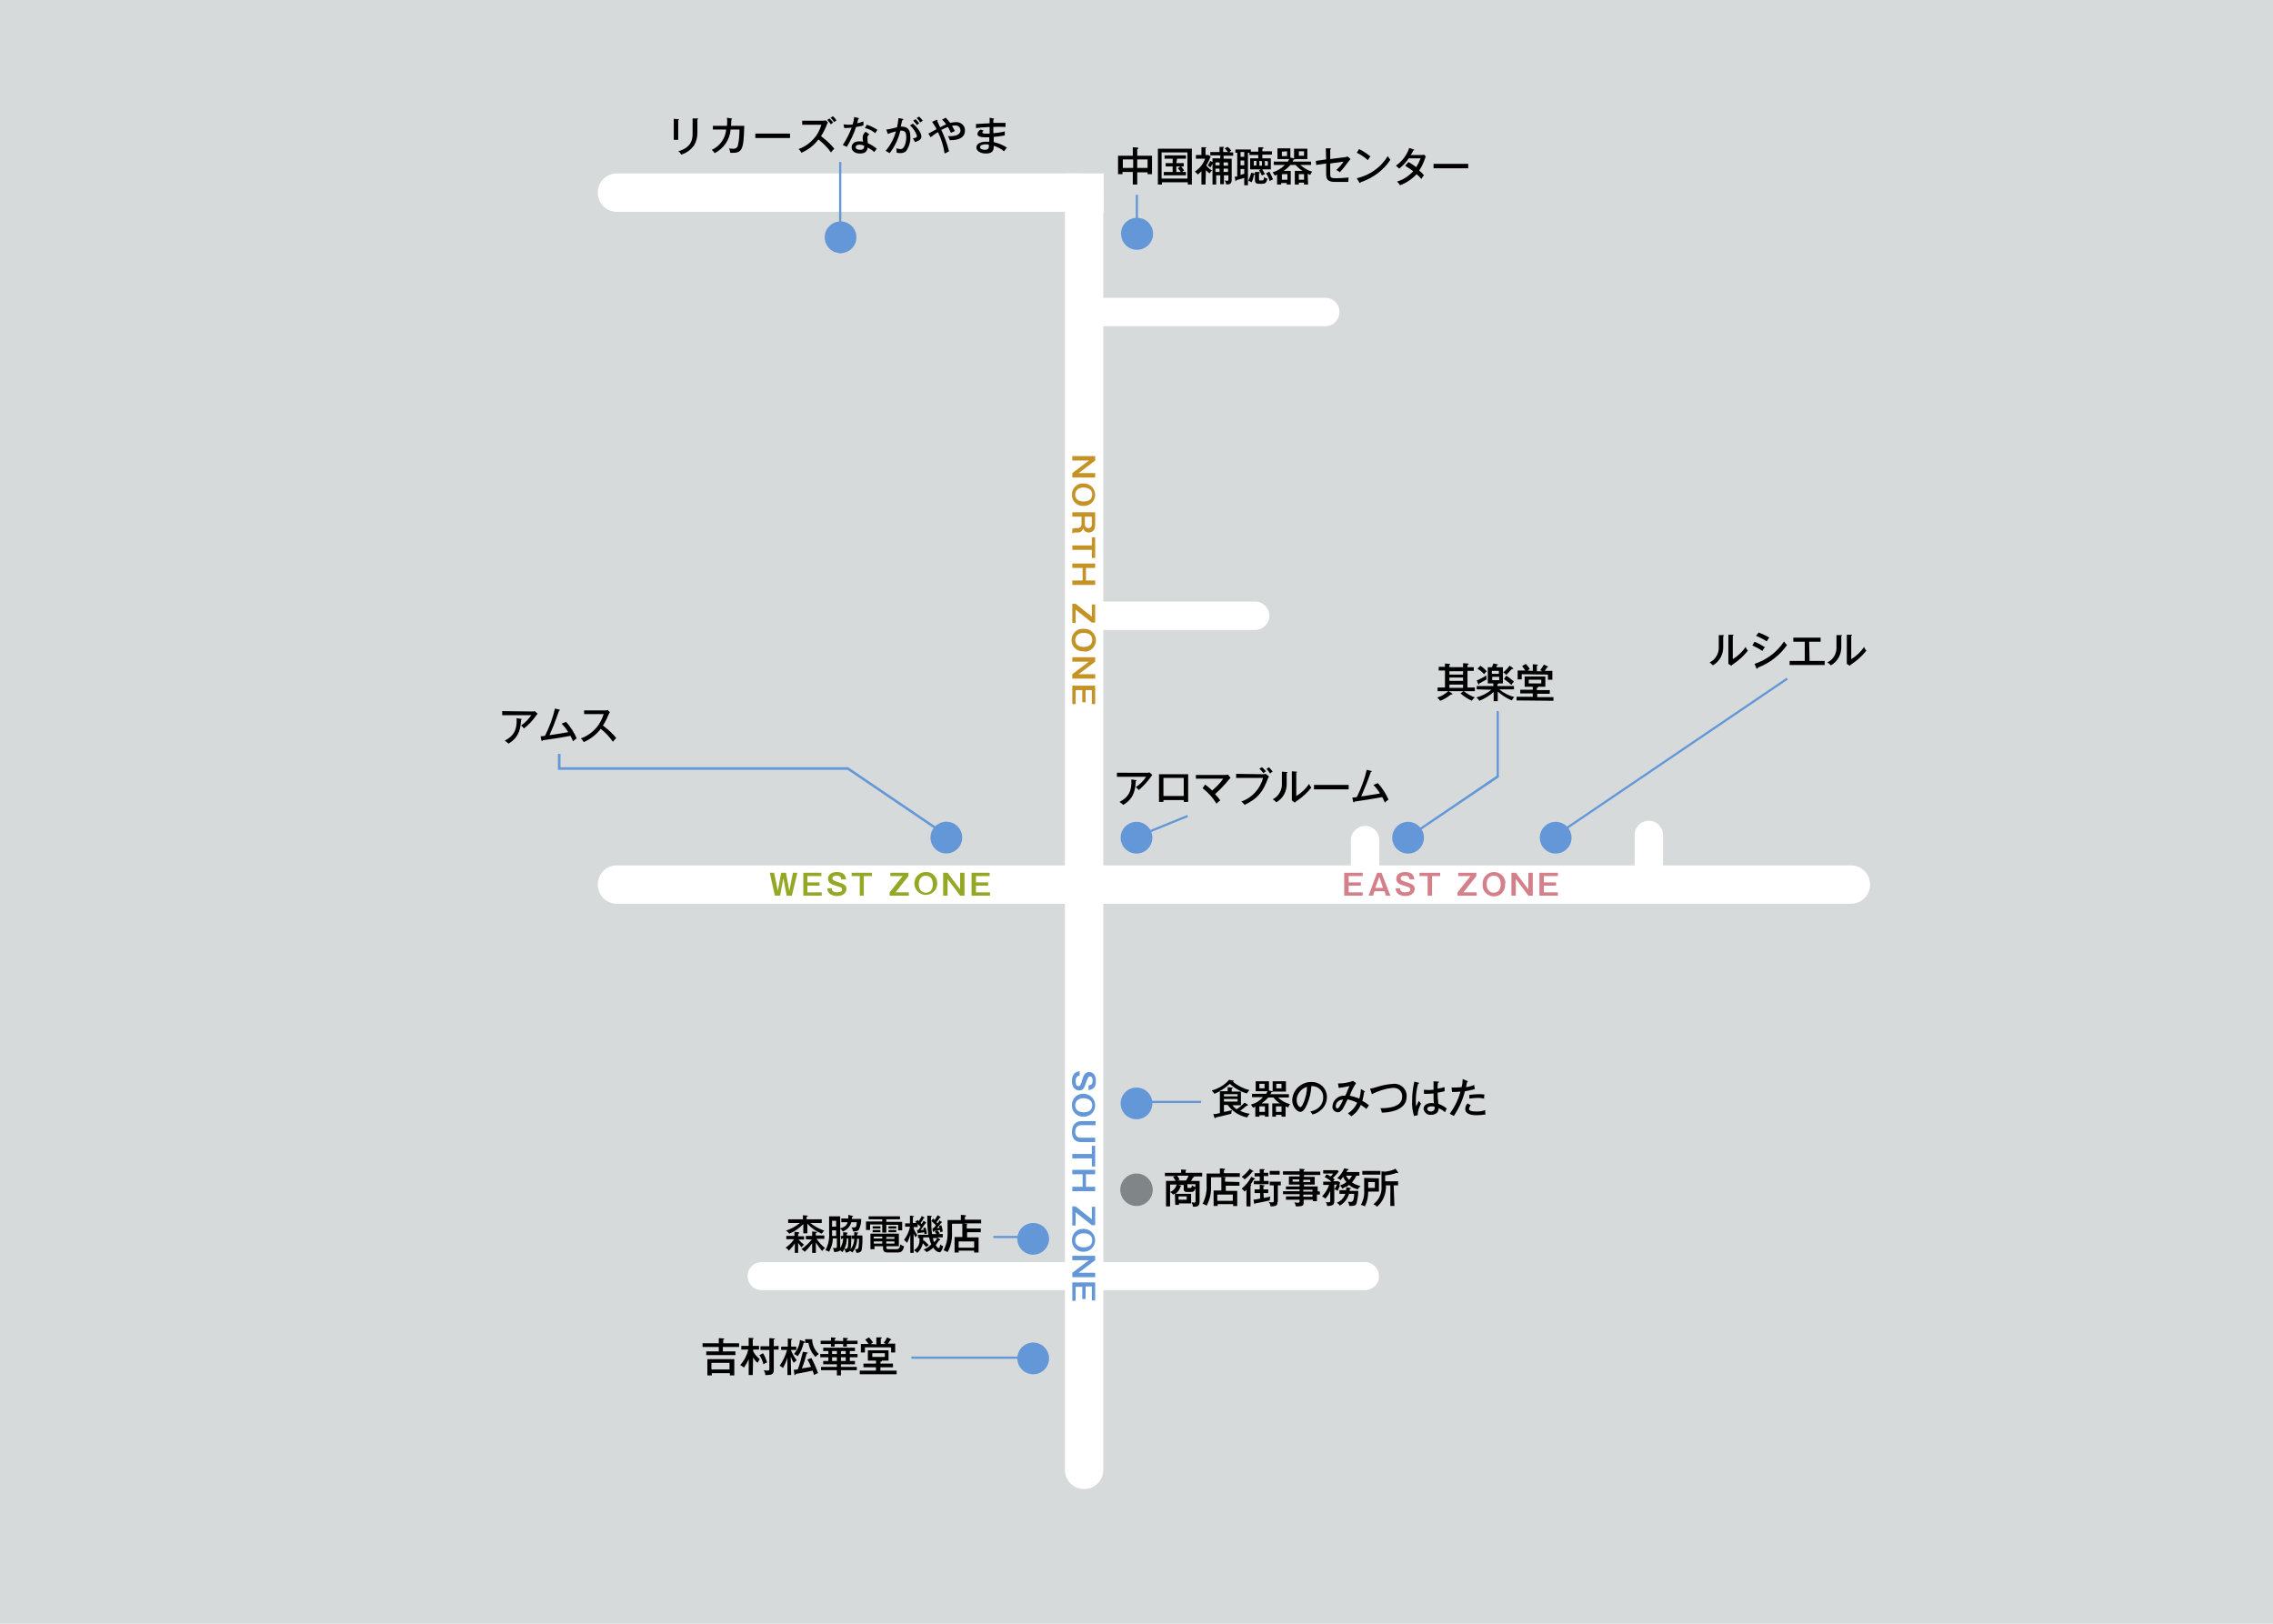 <?xml version="1.0" encoding="utf-8"?>
<!-- Generator: Adobe Illustrator 25.4.1, SVG Export Plug-In . SVG Version: 6.00 Build 0)  -->
<svg version="1.1" id="レイヤー_1" xmlns="http://www.w3.org/2000/svg" xmlns:xlink="http://www.w3.org/1999/xlink" x="0px"
	 y="0px" viewBox="0 0 616 440" style="enable-background:new 0 0 616 440;" xml:space="preserve">
<style type="text/css">
	.st0{fill:#D7DADA;}
	.st1{fill:#FFFFFF;}
	.st2{fill:#C49225;}
	.st3{fill:#6497D8;}
	.st4{fill:#94A825;}
	.st5{fill:#D4808A;}
	.st6{fill:#020000;}
	.st7{fill:#808687;}
</style>
<rect class="st0" width="616" height="440"/>
<g>
	<path d="M183.8,32.3c0.1,0,0.2,0,0.2,0.1s-0.1,0.2-0.2,0.2v5.3h-1.2v-5.7L183.8,32.3z M189,32.1c0.2,0,0.2,0,0.2,0.1
		s-0.2,0.2-0.2,0.2V36c0,1.2-0.3,2.4-0.9,3.4c-0.9,1.2-2.1,2.1-3.5,2.5c-0.2-0.4-0.4-0.7-0.8-0.9c3.9-1.1,3.9-3.7,3.9-4.9v-4
		L189,32.1z"/>
	<path d="M198.2,32.1c0.1,0,0.2,0,0.2,0.1s-0.1,0.2-0.2,0.2c0,0.3,0,0.7-0.1,1.7h3.6c-0.2,6.4-0.4,7.5-3.8,7.3
		c0-0.4-0.2-0.8-0.3-1.2c0.3,0.1,0.7,0.1,1,0.1c0.7,0.1,1.3-0.3,1.4-1c0.3-1.4,0.4-2.8,0.4-4.2H198c-0.2,2.7-1.8,5.1-4.3,6.4
		c-0.2-0.3-0.5-0.6-0.8-0.9c2.2-1,3.7-3.1,3.9-5.5h-3.6v-1h3.8c0.1-0.7,0.1-1.5,0-2.2L198.2,32.1z"/>
	<path d="M214.1,36.2v1.2h-9.4v-1.2H214.1z"/>
	<path d="M217.4,33.8v-1.1h5.6c0.3,0,0.5,0,0.8-0.1l0.6,0.6c-0.2,0.2-0.3,0.5-0.4,0.8c-0.4,1-0.9,2-1.5,2.9c1.3,1,2.6,2.1,3.6,3.4
		c-0.3,0.3-0.6,0.6-0.9,1c-0.9-1.3-2.1-2.5-3.4-3.5c-1.2,1.6-2.8,2.8-4.6,3.6c-0.2-0.4-0.4-0.7-0.8-1c1.7-0.6,3.1-1.6,4.3-3
		c0.9-1,1.5-2.3,1.9-3.6L217.4,33.8z M224.8,32.1c0.4,0.4,0.7,0.7,1,1.1c-0.2,0.1-0.4,0.3-0.6,0.5c-0.3-0.4-0.6-0.8-1-1.2
		L224.8,32.1z M225.7,31.5c0.4,0.3,0.7,0.7,1,1.1c-0.2,0.1-0.4,0.3-0.6,0.5c-0.3-0.4-0.6-0.8-1-1.2L225.7,31.5z"/>
	<path d="M228.6,33.7c0.4,0,0.8,0.1,1.2,0.1c0.4,0,0.9,0,1.3-0.1c0.2-0.7,0.3-1.3,0.4-2l1.2,0.3c0.1,0,0.1,0.1,0.1,0.1c0,0,0,0,0,0
		c0,0.1-0.1,0.1-0.2,0.1c0,0.2-0.3,1-0.3,1.2c0.6-0.1,1.1-0.3,1.7-0.5c0,0.4,0,0.7,0,1.1c-0.7,0.2-1.3,0.3-2,0.4
		c-0.6,1.9-1.5,3.7-2.5,5.4c-0.3-0.2-0.7-0.3-1.1-0.5c1-1.5,1.8-3.1,2.4-4.7c-0.3,0-1.1,0.1-2,0.1L228.6,33.7z M235.6,36.4
		c-0.4,0.3-0.6,0.7-0.5,1.1c0,0.4,0,0.9,0.1,1.3c0.9,0.4,1.7,0.9,2.4,1.5c-0.2,0.3-0.3,0.4-0.7,0.9c-0.5-0.5-1.1-0.9-1.8-1.2
		c0,1.6-1.7,1.6-2,1.6c-1.3,0-2.3-0.6-2.3-1.7c0-0.8,0.6-1.6,2-1.6c0.4,0,0.8,0,1.1,0.1c-0.1-0.4-0.1-0.8-0.1-1.2
		c0-0.6,0.3-1.1,0.8-1.5L235.6,36.4z M232.9,39.2c-0.5,0-1,0.2-1,0.7c0,0.7,1.1,0.7,1.2,0.7c1.1,0,1.1-0.7,1.1-1.1
		C233.8,39.3,233.3,39.2,232.9,39.2L232.9,39.2z M234.9,33.8c1,0.3,2,0.8,2.9,1.4c-0.4,0.5-0.5,0.7-0.6,0.9
		c-0.8-0.7-1.8-1.2-2.8-1.4L234.9,33.8z"/>
	<path d="M244.6,32.2c0.1,0,0.2,0.1,0.2,0.2s-0.1,0.2-0.3,0.2l-0.4,1.7c1.3,0,2.6,0.3,2.6,2.6c0.1,1.4-0.3,2.8-1.1,4
		c-0.4,0.4-1,0.6-1.6,0.6c-0.3,0-0.7-0.1-1-0.1c0-0.4,0-0.8-0.1-1.2c0.4,0.1,0.8,0.2,1.2,0.2c0.3,0,0.7-0.1,1.1-1
		c0.3-0.8,0.4-1.5,0.4-2.3c0-1-0.2-1.7-1.3-1.7H244c-0.5,2.2-1.5,4.3-2.9,6.1c-0.3-0.2-0.7-0.4-1.1-0.6c1.3-1.5,2.3-3.4,2.8-5.3
		c-0.8,0.2-1.5,0.4-2.2,0.7l-0.4-1.2c0.5,0,2.5-0.5,2.9-0.6c0.2-0.8,0.3-1.7,0.4-2.5L244.6,32.2z M247.4,33.5
		c1.4,1.2,2.3,2.6,2.3,3.5s-0.9,1.2-1.7,1.5c-0.2-0.3-0.4-0.7-0.6-1c0.6-0.1,1.1-0.2,1.1-0.7c-0.4-1.1-1-2.1-1.9-2.8L247.4,33.5z
		 M248.1,32.3c0.4,0.3,0.7,0.7,1,1.1c-0.2,0.2-0.3,0.2-0.6,0.5c-0.3-0.4-0.6-0.8-1-1.2L248.1,32.3z M249.1,31.6
		c0.4,0.4,0.7,0.7,1,1.1c-0.2,0.1-0.5,0.3-0.7,0.5c-0.3-0.5-0.6-0.9-1-1.2L249.1,31.6z"/>
	<path d="M251.6,36.2c0.8-0.4,1.5-0.8,2.2-1.2c-0.3-0.7-0.8-1.4-1.2-2l1.2-0.5h0.2c0.1,0,0.1,0.1,0.1,0.1c0,0,0,0,0,0l0,0
		c0,0.1,0,0.1-0.1,0.2c0.1,0.3,0.7,1.5,0.8,1.7c0.5-0.3,1.1-0.6,1.6-0.8c-0.3-0.5-0.7-0.9-1.1-1.3l1-0.5c0.4,0.4,0.8,0.9,1.2,1.4
		c0.5-0.1,1-0.2,1.5-0.2c1.3-0.1,2.4,0.8,2.5,2c0,0.1,0,0.2,0,0.3c0,2.6-3.2,2.6-4.1,2.6c-0.1-0.4-0.3-0.8-0.5-1.1
		c2.5,0.1,3.4-0.6,3.4-1.6c0-0.7-0.6-1.3-1.3-1.3c0,0,0,0,0,0h-0.1c-0.3,0-0.6,0-0.9,0.1c0.5,0.8,0.6,1.2,0.8,1.4l-1.1,0.5
		c-0.2-0.5-0.5-1.1-0.8-1.6c-0.6,0.2-1.2,0.5-1.8,0.8c0.9,1.9,1.6,3.8,2.1,5.8c-0.4,0.2-0.8,0.4-1.2,0.6c-0.3-2-0.9-4-1.8-5.8
		c-0.7,0.4-1.4,0.9-2,1.4L251.6,36.2z"/>
	<path d="M269.2,32.1c0.1,0,0.2,0,0.2,0.1s-0.1,0.2-0.2,0.2c0,0.3,0,0.6,0,0.9h3.3v1.1c-0.6,0-1.4-0.1-3.3,0v1.7
		c1-0.1,2.1-0.2,3.1-0.5v1.1c-1,0.2-2,0.3-3,0.4v1.4c1.3,0.3,2.5,0.8,3.6,1.5c-0.3,0.3-0.5,0.6-0.8,1c-0.8-0.7-1.8-1.2-2.8-1.5
		c0,0.8,0.1,2.1-2.1,2.1c-1.6,0-2.6-0.8-2.6-1.6c0-1.2,1.4-1.6,2.6-1.6h0.9v-1.2c-1.5,0-3.2,0.1-3.2-0.9c0-0.4,0.2-0.7,0.8-1.2
		l0.9,0.3c-0.4,0.3-0.4,0.4-0.4,0.5s0.3,0.3,0.6,0.3s0.9,0,1.4,0v-1.8c-1.8,0.1-3,0.2-3.7,0.3v-1.1c0.6,0,3.1-0.2,3.7-0.2
		c0-0.5,0-1,0-1.5L269.2,32.1z M267.2,39.1c-0.8,0-1.6,0.2-1.6,0.8s1,0.7,1.3,0.7c1.1,0,1.1-0.7,1.1-1v-0.3
		C267.8,39.1,267.5,39.1,267.2,39.1L267.2,39.1z"/>
</g>
<g>
	<path d="M308.2,50h-1.2v-3.4h-2.8v0.6H303v-5h4v-2.3l1.3,0.1c0,0,0.2,0,0.2,0.2s-0.2,0.1-0.3,0.2v1.8h4v5h-1.2v-0.5h-2.8L308.2,50
		L308.2,50z M307.1,43.2h-2.8v2.3h2.8V43.2z M308.2,45.5h2.8v-2.3h-2.8V45.5z"/>
	<path d="M314.9,49.4V50h-1.1v-9.7h9.2v9.7h-1.1v-0.6H314.9z M321.8,48.4v-7.1h-7v7.1L321.8,48.4z M318.8,44.2h2v0.9h-0.7
		c0.3,0.4,0.6,0.7,0.8,1.1c-0.2,0.1-0.4,0.2-0.5,0.4h1v0.9h-6v-0.9h2.4v-1.5h-1.9v-0.9h1.9V43h-2.2v-0.9h5.8V43h-2.4L318.8,44.2
		L318.8,44.2z M319.9,45.1h-1.1v1.5h1.2c-0.2-0.3-0.5-0.7-0.8-1L319.9,45.1z"/>
	<path d="M326.7,50h-1.1v-3.6c-0.3,0.3-0.6,0.6-1,0.9c-0.2-0.3-0.5-0.6-0.8-0.8c1.3-0.8,2.3-2.1,2.8-3.5h-2.5v-1h1.5v-2.1h1.1
		c0.2,0,0.2,0,0.2,0.1s0,0.1-0.2,0.2V42h0.8l0.6,0.4c-0.3,0.8-0.7,1.7-1.2,2.4c0.4,0.6,1,1.1,1.6,1.4c-0.3,0.2-0.5,0.5-0.7,0.8
		c-0.4-0.3-0.7-0.6-1-0.9L326.7,50L326.7,50z M332.7,39.8c0.4,0.3,0.7,0.6,1,1c-0.2,0.1-0.4,0.3-0.5,0.5h1v0.9h-2.6V43h2.2v5.7
		c0,1.1-0.5,1.3-1.5,1.3c0-0.4-0.2-0.8-0.4-1.1c0.2,0,0.4,0.1,0.6,0.1c0.4,0,0.4-0.1,0.4-0.4v-1.1h-1.2v2.4h-1v-2.4h-1.1V50h-1v-5.6
		c-0.2,0.4-0.4,0.7-0.6,1c-0.2-0.2-0.4-0.4-0.7-0.6c0.3-0.4,0.5-0.7,0.7-1.2l0.6,0.3v-1h2.1v-0.8H328v-0.9h2.5v-1.4h1
		c0.2,0,0.2,0,0.2,0.1s0,0.1-0.2,0.2v1.1h1.3c-0.3-0.4-0.6-0.7-0.9-1L332.7,39.8z M330.5,44h-1.1v0.8h1.1V44z M330.5,45.7h-1.1v0.9
		h1.1V45.7z M331.6,44.9h1.2V44h-1.2V44.9z M331.6,46.6h1.2v-0.9h-1.2V46.6z"/>
	<path d="M341,40.9v-1h1.1c0.1,0,0.3,0,0.3,0.2s-0.2,0.2-0.3,0.2v0.7h2.6v0.9h-2.6v1h2.3v3h-5.6v-3h2.2v-0.9h-2.4v-0.6h-0.4v8.8h-1
		v-2c-0.9,0.3-1.7,0.5-2.1,0.6c0,0.1-0.1,0.3-0.2,0.3s-0.1-0.1-0.1-0.2l-0.2-1c0.2,0,0.5,0,0.7-0.1v-6.4h-0.5v-0.9h4.2v0.6H341z
		 M337.2,41.2h-1v1.3h1V41.2z M337.2,43.5h-1v1.3h1V43.5z M337.2,45.8h-1v1.6l1-0.3V45.8z M339.9,47c0.2,0,0.2,0.1,0.2,0.2
		s-0.1,0.1-0.3,0.2c-0.1,0.7-0.3,1.4-0.6,2c-0.3-0.2-0.6-0.3-0.9-0.4c0.3-0.7,0.6-1.5,0.8-2.2L339.9,47z M340.5,44.8v-1.2h-0.7v1.3
		L340.5,44.8z M341.1,46.6c0.1,0,0.3,0,0.3,0.2s-0.2,0.2-0.2,0.2v1.5c0,0.4,0.1,0.4,0.4,0.4c0.8,0,0.9,0,1-1
		c0.2,0.3,0.6,0.5,0.9,0.5c-0.3,1.2-0.7,1.4-1.3,1.4h-1.1c-0.9,0-1-0.5-1-1.1v-2.1L341.1,46.6z M342,45.8c0.3,0.5,0.6,0.9,0.8,1.4
		c-0.3,0.1-0.6,0.2-0.8,0.4c-0.2-0.5-0.5-1-0.8-1.5L342,45.8z M341.3,43.6v1.3h0.7v-1.2L341.3,43.6z M342.8,43.6v1.3h0.8v-1.2
		L342.8,43.6z M344,46.5c0.4,0.7,0.7,1.4,1,2.1c-0.3,0.1-0.6,0.3-0.9,0.5c-0.2-0.7-0.5-1.5-1-2.1L344,46.5z"/>
	<path d="M354.5,50h-1.1v-0.5H352V50h-1.1v-3.7h2.1c-0.7-0.4-1.3-1-1.9-1.6h-1.4c-0.5,0.6-1.1,1.1-1.8,1.6h1.9V50h-1.1v-0.4h-1.5V50
		h-1.1v-2.7c-0.2,0.1-0.4,0.2-0.6,0.3c-0.2-0.3-0.4-0.6-0.6-0.9c1.3-0.4,2.4-1.1,3.3-2h-3v-0.9h3.8c0.1-0.2,0.3-0.5,0.4-0.7h-3.2
		v-2.9h3.5v2.5l0.9,0.2h0.1v-2.6h3.6v2.8h-3.3c0,0.1-0.1,0.1-0.4,0.1c-0.1,0.2-0.2,0.4-0.3,0.6h5v0.9h-2.9c0.9,0.8,2,1.5,3.2,1.8
		c-0.2,0.3-0.4,0.6-0.5,0.9l-0.7-0.3L354.5,50L354.5,50z M347.4,41.1v1.2h1.4V41L347.4,41.1z M348.9,48.7v-1.5h-1.5v1.5L348.9,48.7z
		 M353.4,48.7v-1.5H352v1.5L353.4,48.7z M352,41v1.2h1.4V41H352z"/>
	<path d="M359.3,40.2h1.2c0.1,0,0.2,0,0.2,0.1s-0.1,0.2-0.2,0.2v2.6l3.9-0.5c0.3,0,0.5-0.1,0.8-0.2l0.8,0.7
		c-0.2,0.2-0.3,0.4-0.5,0.6c-0.7,1-1.5,2-2.4,3c-0.3-0.3-0.6-0.5-1-0.6c0.8-0.7,1.4-1.4,2-2.3l-3.6,0.5V47c0,1.1,0.1,1.3,1.6,1.3
		c1.1,0,2.2-0.1,3.4-0.2c-0.1,0.4-0.1,0.8-0.1,1.2h-3.5c-2.1,0-2.5-0.7-2.5-2.2v-2.8l-2.7,0.4l-0.1-1.1l2.8-0.4L359.3,40.2
		L359.3,40.2z"/>
	<path d="M368.3,40.4c1.1,0.5,2.1,1.2,3.1,2c-0.3,0.3-0.5,0.7-0.7,1c-0.9-0.8-1.9-1.5-3-2L368.3,40.4z M367.7,48.3
		c3.5-0.8,6.5-2.9,8.4-6c0.2,0.4,0.5,0.7,0.7,1c-1.9,2.9-4.8,5-8.1,6.1c0,0.1,0,0.2-0.1,0.2c-0.1,0-0.1-0.1-0.2-0.1L367.7,48.3z"/>
	<path d="M381.7,43.9c0.7,0.4,1.5,0.9,2.1,1.4c0.5-0.8,0.9-1.6,1.2-2.4h-3.2c-0.7,1-1.6,2-2.6,2.8c-0.3-0.3-0.6-0.6-0.9-0.8
		c1.7-1.2,3-2.9,3.6-4.8l1.2,0.4c0.1,0,0.2,0.1,0.2,0.1s-0.2,0.2-0.3,0.2c-0.2,0.4-0.4,0.8-0.7,1.2h2.9c0.2,0,0.5,0,0.7-0.1l0.5,0.5
		c-0.1,0.1-0.1,0.3-0.2,0.5c-0.4,1.2-0.9,2.3-1.6,3.3c0.5,0.4,0.9,0.8,1.3,1.3c-0.3,0.3-0.5,0.6-0.7,1c-0.4-0.5-0.8-0.9-1.3-1.3
		c-1.2,1.3-2.8,2.4-4.5,3c-0.2-0.4-0.5-0.7-0.8-1c1.7-0.5,3.2-1.5,4.4-2.8c-0.7-0.5-1.4-1-2.2-1.5L381.7,43.9z"/>
	<path d="M397.9,44.4v1.2h-9.4v-1.2H397.9z"/>
</g>
<g>
	<path d="M144.3,192.8c0.2,0,0.4,0,0.6-0.1l0.8,0.7c-0.1,0.2-0.3,0.3-0.4,0.5c-0.9,1.3-2,2.5-3.3,3.5c-0.2-0.3-0.5-0.6-0.8-0.8
		c1.1-0.7,2-1.7,2.8-2.8h-7.9v-1.1L144.3,192.8z M141.2,194.8c0,0,0.2,0,0.2,0.1s-0.1,0.2-0.2,0.2c-0.1,1.6-0.2,4.6-3.4,6.4
		c-0.3-0.3-0.6-0.5-1-0.8c2.3-1.2,3.4-2.8,3.2-6.1L141.2,194.8z"/>
	<path d="M153.4,195.6c1.2,1.3,2.2,2.9,2.9,4.5c-0.4,0.2-0.7,0.5-1,0.8c-0.2-0.5-0.4-1-0.7-1.5c-4.1,0.7-4.5,0.8-7.5,1.2
		c-0.1,0.2-0.1,0.2-0.2,0.2s-0.1-0.1-0.2-0.2l-0.2-1.1c0.4,0,0.8,0,1.2-0.1c1.2-2.4,2.1-4.8,2.7-7.4l1.2,0.3c0.1,0,0.2,0.1,0.2,0.1
		s-0.2,0.2-0.3,0.2c-0.2,0.5-0.9,2.6-1.1,3c-0.4,1.2-1,2.4-1.5,3.6c1.2-0.1,2.5-0.4,5.1-0.8c-0.5-0.8-1.1-1.6-1.8-2.3L153.4,195.6z"
		/>
	<path d="M158.3,193.6v-1.1h5.6c0.3,0,0.5,0,0.8-0.1l0.6,0.6c-0.2,0.2-0.3,0.5-0.4,0.7c-0.4,1-0.9,2-1.5,2.9c1.3,1,2.6,2.1,3.6,3.4
		c-0.3,0.3-0.6,0.6-0.9,1c-0.9-1.3-2-2.5-3.3-3.5c-1.2,1.6-2.8,2.8-4.6,3.6c-0.2-0.4-0.4-0.7-0.8-1c1.7-0.6,3.1-1.6,4.3-3
		c0.9-1.1,1.5-2.3,1.9-3.6H158.3z"/>
</g>
<g>
	<path d="M310.9,209.4c0.2,0,0.4,0,0.6-0.1l0.8,0.7c-0.1,0.2-0.3,0.3-0.4,0.5c-0.9,1.3-2,2.5-3.3,3.6c-0.2-0.3-0.5-0.6-0.8-0.8
		c1.1-0.7,2.1-1.7,2.8-2.8h-7.9v-1.1H310.9z M307.8,211.4c0,0,0.2,0,0.2,0.1s-0.1,0.2-0.2,0.2c-0.1,1.6-0.2,4.6-3.4,6.4
		c-0.3-0.3-0.6-0.5-1-0.8c2.3-1.2,3.4-2.8,3.2-6.1L307.8,211.4z"/>
	<path d="M315.3,216.8v0.5h-1.2v-7.5h7.9v7.5h-1.2v-0.5H315.3z M320.8,215.7v-4.9h-5.5v4.9H320.8z"/>
	<path d="M326.6,212.6c0.7,0.5,1.3,1,1.9,1.6c1.1-0.9,2.2-2,3-3.2h-7.4V210h8c0.2,0,0.5-0.1,0.7-0.1l0.7,0.9
		c-0.2,0.2-0.4,0.3-0.5,0.5c-1.1,1.4-2.4,2.7-3.7,3.9c0.5,0.5,1,1.1,1.4,1.7c-0.4,0.3-0.7,0.5-1,0.9c-1-1.6-2.3-3.1-3.8-4.2
		L326.6,212.6z"/>
	<path d="M342.2,209.8c0.3,0,0.5,0,0.8-0.1l0.9,0.7c-0.1,0.2-0.2,0.4-0.3,0.6c-1.3,3.5-2.7,5.4-6.3,7.1c-0.2-0.3-0.5-0.6-0.9-0.9
		c2.9-1,5.1-3.4,5.9-6.4H335v-1.1L342.2,209.8z M342,207.9c0.4,0.3,0.7,0.7,1.1,1.1c-0.2,0.1-0.5,0.3-0.7,0.5
		c-0.3-0.4-0.7-0.8-1.1-1.2L342,207.9z M343.9,207.9c0.4,0.4,0.7,0.8,1,1.2c-0.2,0.1-0.5,0.3-0.7,0.5c-0.3-0.5-0.6-0.9-1-1.2
		L343.9,207.9z"/>
	<path d="M348.6,209.2c0.1,0,0.3,0,0.3,0.1s-0.1,0.2-0.2,0.2v2.7c0.1,2.1-0.9,4.1-2.8,5.2c-0.3-0.3-0.6-0.6-1-0.8
		c1.6-0.8,2.6-2.5,2.5-4.3v-3.2L348.6,209.2z M351.3,209.1c0.1,0,0.2,0,0.2,0.1s-0.1,0.1-0.2,0.2v6.3c1.4-0.8,2.6-2,3.5-3.3
		c0.1,0.4,0.3,0.7,0.6,1c-1.1,1.4-2.4,2.6-3.9,3.6c-0.2,0.1-0.4,0.3-0.6,0.5l-0.8-0.6c0-0.2,0-0.6,0-0.9V209L351.3,209.1z"/>
	<path d="M365.5,212.7v1.2h-9.4v-1.2H365.5z"/>
	<path d="M373.4,212.2c1.2,1.3,2.2,2.9,2.9,4.5c-0.4,0.2-0.7,0.5-1,0.8c-0.2-0.5-0.4-1-0.7-1.5c-4.1,0.7-4.5,0.8-7.5,1.2
		c0,0.2-0.1,0.2-0.2,0.2s-0.1-0.1-0.2-0.2l-0.2-1.1c0.4,0,0.8,0,1.2-0.1c1.2-2.4,2.1-4.8,2.7-7.4l1.2,0.3c0.1,0,0.2,0.1,0.2,0.1
		s-0.2,0.2-0.3,0.2c-0.2,0.5-0.9,2.6-1.1,3c-0.5,1.2-1,2.4-1.5,3.6c1.2-0.1,2.5-0.4,5.1-0.8c-0.5-0.8-1.1-1.6-1.8-2.3L373.4,212.2z"
		/>
</g>
<g>
	<path d="M391.6,179.8l1.2,0.1c0.1,0,0.2,0,0.2,0.1s-0.1,0.2-0.2,0.2v0.6h3.7v-1.1l1.2,0.1c0.2,0,0.3,0,0.3,0.2s-0.1,0.1-0.3,0.2
		v0.6h1.7v1h-1.7v4.5h2v1h-3c0.9,0.7,1.9,1.3,3,1.7c-0.3,0.2-0.6,0.5-0.8,0.9c-1.1-0.5-2.2-1.2-3.1-2l0.8-0.6h-4l0.9,0.6
		c0.1,0,0.1,0.1,0.1,0.2c0,0.1-0.1,0.1-0.2,0.1h-0.2c-0.9,0.7-1.8,1.3-2.9,1.7c-0.2-0.3-0.5-0.6-0.8-0.9c1.1-0.3,2.1-0.9,3-1.7h-2.9
		v-1h2v-4.6h-1.7v-1h1.7L391.6,179.8z M396.5,185.5h-3.7v0.9h3.7L396.5,185.5z M396.5,183.6h-3.7v0.9h3.7V183.6z M396.5,181.9h-3.7
		v0.9h3.7L396.5,181.9z"/>
	<path d="M400.2,186.8v-0.9h4.5v-0.7h-1.5v-4.4h1.1c0.2-0.3,0.3-0.7,0.4-1l1.1,0.2c0.1,0,0.2,0.1,0.2,0.1s-0.1,0.1-0.3,0.2
		c-0.1,0.2-0.1,0.3-0.2,0.5h1.8v4.4h-1.2c0,0.2-0.2,0.2-0.3,0.2v0.5h4.5v0.9h-4c1.2,1,2.6,1.7,4.1,2.1c-0.3,0.2-0.3,0.3-0.7,0.9
		c-1.4-0.6-2.7-1.4-3.8-2.4v2.6h-1.1v-2.5c-1.1,1-2.4,1.8-3.9,2.4c-0.2-0.4-0.5-0.7-0.8-0.9c1.5-0.4,2.9-1.1,4.1-2.1L400.2,186.8z
		 M400.2,184.4c0.9-0.4,1.8-0.8,2.6-1.4c0,0.4,0,0.7,0.1,1.1l-2,1.1c0,0.1,0,0.3-0.1,0.3s-0.1-0.1-0.2-0.2L400.2,184.4z
		 M401.2,180.4c0.6,0.4,1.2,0.9,1.7,1.5c-0.3,0.3-0.5,0.5-0.7,0.8c-0.5-0.6-1.1-1.1-1.8-1.5L401.2,180.4z M406.3,183.4h-1.9v0.9h1.9
		L406.3,183.4z M404.3,182.6h1.9v-0.8h-1.9L404.3,182.6z M410,181c0,0,0.1,0.1,0.1,0.2s-0.1,0.1-0.2,0.1h-0.2
		c-0.5,0.6-1,1.1-1.5,1.6c-0.2-0.3-0.5-0.5-0.8-0.7c0.6-0.5,1.2-1.1,1.7-1.8L410,181z M408.2,183.1c0.7,0.4,1.4,1,2.1,1.6
		c-0.3,0.3-0.5,0.5-0.7,0.9c-0.6-0.6-1.3-1.1-2-1.6L408.2,183.1z"/>
	<path d="M416.5,187h3.5v1h-3.4v0.9h4.4v1l-10-0.1v-1h4.4v-0.9H412v-1h3.4v-0.8h-2.2v-2.8h5.6v2.8h-1.9v0.1c0,0.1-0.3,0.2-0.4,0.2
		L416.5,187z M415.4,181.8V180l1.2,0.1c0.1,0,0.2,0.1,0.2,0.1s0,0.1-0.3,0.2v1.5h1.5c-0.2-0.1-0.4-0.2-0.6-0.3c0.4-0.5,0.7-1,1-1.5
		l1.1,0.5c0,0,0.1,0.1,0.1,0.1s-0.2,0.1-0.3,0.1c-0.2,0.3-0.4,0.7-0.7,1h2.1v2.4h-1.2v-1.4l-7.1-0.1v1.4h-1.1v-2.4h2.1
		c-0.3-0.4-0.6-0.8-0.9-1.2l1-0.6c0.4,0.4,0.8,0.9,1.1,1.4c-0.2,0.1-0.4,0.2-0.6,0.4L415.4,181.8z M414.3,184.2v1h3.4v-1H414.3z"/>
</g>
<g>
	<path d="M467,172.1c0.1,0,0.2,0,0.2,0.1s-0.1,0.2-0.2,0.2v2.7c0.1,2.1-0.9,4.1-2.8,5.2c-0.3-0.3-0.6-0.6-0.9-0.8
		c1.6-0.7,2.6-2.5,2.5-4.2v-3.2L467,172.1z M469.6,172c0.1,0,0.2,0,0.2,0.1s-0.1,0.1-0.2,0.2v6.3c1.4-0.8,2.6-2,3.5-3.3
		c0.1,0.4,0.3,0.7,0.6,1c-1.1,1.4-2.4,2.6-3.9,3.6c-0.2,0.1-0.4,0.3-0.6,0.5l-0.8-0.5V172L469.6,172z"/>
	<path d="M475.5,173.9c1,0.4,1.9,0.9,2.8,1.5c-0.3,0.3-0.5,0.6-0.7,1c-0.8-0.6-1.8-1.1-2.7-1.5L475.5,173.9z M475.5,179.9
		c3.3-1.1,6.1-3.2,8-6.1c0.2,0.4,0.5,0.7,0.8,1c-2,2.8-4.7,4.9-7.9,6.1c0,0.1,0,0.3-0.2,0.3s-0.1-0.1-0.2-0.1L475.5,179.9z
		 M476.6,171.4c1,0.4,2,0.8,2.9,1.4c-0.3,0.3-0.5,0.7-0.7,1c-0.9-0.6-1.9-1.1-2.9-1.5L476.6,171.4z"/>
	<path d="M490.4,179.1h4.1v1.1h-9.5v-1.1h4.1v-5.2h-3.1v-1.1h7.4v1.1h-3.1L490.4,179.1L490.4,179.1z"/>
	<path d="M499,172.1c0.1,0,0.2,0,0.2,0.1s-0.1,0.2-0.2,0.2v2.7c0.1,2.1-0.9,4.1-2.8,5.2c-0.3-0.3-0.6-0.6-1-0.8
		c1.6-0.7,2.6-2.4,2.5-4.2v-3.2L499,172.1z M501.7,172c0.1,0,0.2,0,0.2,0.1s-0.1,0.1-0.2,0.2v6.3c1.4-0.8,2.6-2,3.5-3.3
		c0.1,0.4,0.3,0.7,0.6,1c-1.1,1.4-2.4,2.6-3.9,3.6c-0.2,0.1-0.4,0.3-0.6,0.5l-0.8-0.5V172L501.7,172z"/>
</g>
<g>
	<path d="M216.4,339.5h-1v-2.6c-0.4,0.7-1,1.4-1.6,2c-0.2-0.3-0.5-0.6-0.9-0.8c0.9-0.6,1.7-1.4,2.3-2.3h-2.1v-0.9h2.2v-1.1l1,0.1
		c0.1,0,0.3,0,0.3,0.2s-0.2,0.2-0.3,0.2v0.7h1.6v0.9h-1.5c0.5,0.5,1,1,1.5,1.4c-0.3,0.2-0.5,0.5-0.7,0.7c-0.3-0.4-0.6-0.8-0.9-1.2
		V339.5z M218.8,334.2h-1.1v-2.5c-1.1,1.1-2.3,2-3.8,2.6c-0.2-0.3-0.5-0.6-0.9-0.8c1.4-0.5,2.7-1.2,3.8-2.1h-3.2v-1h4v-1.1l1.1,0.1
		c0.2,0,0.2,0,0.2,0.1s-0.1,0.2-0.3,0.2v0.7h4.1v1h-3.1c1.1,0.9,2.4,1.6,3.8,2.1c-0.3,0.2-0.5,0.5-0.7,0.8c-1.5-0.6-2.8-1.5-3.9-2.7
		L218.8,334.2L218.8,334.2z M218.4,335.8v-0.9h1.7v-1.2l1,0.1c0.1,0,0.3,0,0.3,0.1s-0.1,0.2-0.3,0.2v0.7h2.3v0.9h-2.1
		c0.6,0.9,1.4,1.8,2.3,2.5c-0.3,0.2-0.6,0.5-0.8,0.8c-0.6-0.7-1.2-1.5-1.7-2.3v2.8h-1v-2.6c-0.6,0.8-1.2,1.6-2,2.3
		c-0.3-0.3-0.6-0.5-0.9-0.7c1-0.7,2-1.6,2.8-2.6L218.4,335.8z"/>
	<path d="M227.9,335.8v-0.9h0.6v-1l0.9,0.1c0.1,0,0.3,0,0.3,0.1s-0.1,0.2-0.2,0.2v0.5h1.2c0,1.1,0,2.1-0.1,3.1
		c-0.1,1-0.4,1.5-1.4,1.5c-0.1-0.4-0.2-0.7-0.4-1h0.5c0.3,0,0.4-0.2,0.5-0.7c0.1-0.7,0.1-1.4,0.1-2.1h-0.4c0,1.3-0.4,2.6-1.2,3.7
		c-0.1-0.1-0.5-0.4-0.6-0.5c-0.1,0.2-0.5,0.4-1.6,0.5c-0.1-0.4-0.2-0.8-0.4-1.1c0.1,0,0.4,0,0.6,0c0.5,0,0.5-0.1,0.5-0.5v-2.1h-1.1
		c0,1.3-0.4,2.5-1,3.6c-0.3-0.2-0.6-0.3-1-0.4c0.8-1.5,1.1-3.1,1-4.7v-4.5h3v8.6c0.5-0.8,0.8-1.7,0.8-2.7L227.9,335.8z M226.6,332.4
		v-1.6h-1.1v1.6H226.6z M226.6,334.9v-1.5h-1.1v1.5L226.6,334.9z M231.1,329.5c0.1,0,0.1,0,0.1,0.1c0,0-0.1,0.1-0.3,0.2v0.5h2.5
		c0,1-0.2,2.1-0.7,3c-0.3,0.3-0.7,0.4-1.5,0.4c-0.1-0.4-0.2-0.8-0.5-1.1c0.2,0,0.4,0,0.6,0c0.6,0,0.8,0,0.9-1.4h-1.5
		c-0.3,1.2-1.2,2.1-2.3,2.5c-0.2-0.3-0.4-0.6-0.8-0.8c1.4-0.4,1.9-0.9,2.1-1.7h-1.7v-1h1.9v-1L231.1,329.5z M231.5,333.9l1,0.1
		c0.1,0,0.1,0,0.1,0.1s-0.1,0.1-0.3,0.2v0.5h1.4c0.1,1.3,0,2.7-0.2,4c-0.2,0.5-0.7,0.7-1.4,0.7c-0.1-0.4-0.2-0.7-0.4-1
		c0.1,0,0.3,0,0.4,0c0.4,0,0.5-0.2,0.6-0.8c0.1-0.7,0.1-1.4,0.1-2h-0.5c0,1.3-0.5,2.7-1.3,3.7c-0.2-0.2-0.5-0.4-0.8-0.5
		c0.8-0.9,1.3-2,1.3-3.2h-0.7v-0.9h0.7L231.5,333.9L231.5,333.9z"/>
	<path d="M240.2,331.1h4.3v2.3h-1.1v-1.5h-3.2v2.1h-1.1v-2.2h-3.3v1.5h-1.1V331h4.4v-0.6h-3.7v-0.8h8.5v0.8h-3.7L240.2,331.1
		L240.2,331.1z M240.2,338c0,0.5,0.2,0.5,0.8,0.5h1.8c0.6,0,1,0,1.2-1.3c0.3,0.2,0.6,0.4,1,0.5c-0.3,1.7-1.1,1.7-2,1.7h-2.2
		c-0.8,0-1.5,0-1.5-1.3v-0.4h-2.3v0.8h-1.1v-4.2h7.7v3.4h-3.3L240.2,338L240.2,338z M238.6,332.3v0.6h-2.1v-0.6H238.6z M238.6,333.3
		v0.6h-2.1v-0.6H238.6z M239.1,335.1h-2.3v0.5h2.3V335.1z M239.1,336.4h-2.3v0.6h2.3V336.4z M240.2,335.7h2.2v-0.5h-2.2V335.7z
		 M240.2,337h2.2v-0.6h-2.2V337z M242.9,332.3v0.6h-2.1v-0.6H242.9z M242.9,333.3v0.6h-2.1v-0.6H242.9z"/>
	<path d="M248.7,330.6c0.2,0.1,0.2,0.2,0.3,0.3c0.3-0.5,0.6-0.9,0.8-1.4l0.7,0.4c0.1,0,0.1,0.1,0.1,0.1s-0.1,0.1-0.3,0.1
		c-0.2,0.5-0.5,0.9-0.8,1.3l0.3,0.3c0.3-0.5,0.4-0.7,0.5-0.9l0.6,0.4c0,0,0.1,0.1,0.1,0.2s-0.2,0.1-0.2,0.1c-0.2,0.3-1,1.4-1.3,1.8
		h0.8c0-0.2-0.1-0.4-0.1-0.5l0.6-0.2c0.2,0.5,0.3,1.1,0.4,1.7c-0.2,0-0.5,0.1-0.7,0.1v-0.5c-0.3,0.1-0.8,0.1-1.6,0.2
		c0,0.1-0.1,0.2-0.1,0.2c0,0,0,0,0,0c-0.1,0-0.1-0.1-0.1-0.2l-0.2-0.8h0.4c0.2-0.3,0.4-0.6,0.6-0.9c-0.2-0.2-0.6-0.5-0.8-0.7v0.8
		h-1.1v0.3c0.2,0.7,0.6,1.3,1,1.9c-0.2,0.2-0.4,0.4-0.5,0.6c-0.2-0.3-0.4-0.7-0.5-1.1v5.3h-0.9v-4.9c-0.2,0.7-0.5,1.5-0.9,2.2
		c-0.2-0.3-0.5-0.6-0.8-0.8c0.8-1.1,1.4-2.3,1.6-3.6h-1.3v-0.9h1.3v-2.1l0.9,0.1c0,0,0.2,0,0.2,0.1c0,0.1,0,0.1-0.1,0.1l-0.2,0.1
		v1.6h1l-0.4-0.3L248.7,330.6z M250.5,336.2c0.4,0.4,0.8,0.8,1.2,1.2c-0.3,0.2-0.5,0.3-0.7,0.5c-0.3-0.3-0.6-0.7-0.9-1
		c-0.2,1-0.7,1.9-1.5,2.6c-0.3-0.3-0.6-0.5-0.9-0.7c1.5-1,1.5-2,1.5-3.3h-0.4v-0.9h2.8c-0.3-1.7-0.3-3.5-0.3-5.2l1.1,0.1
		c0.1,0,0.2,0.1,0.2,0.1s-0.1,0.1-0.3,0.2v1.1l0.6-0.7l0.4,0.4c0.3-0.4,0.6-0.9,0.8-1.3l0.7,0.4c0.1,0.1,0.1,0.1,0.1,0.2
		s-0.2,0.1-0.2,0.1c-0.4,0.5-0.4,0.6-0.9,1.2c0.1,0.1,0.2,0.2,0.3,0.3c0.2-0.3,0.4-0.5,0.5-0.8l0.6,0.4c0.1,0,0.1,0.1,0.1,0.1
		c0,0.1-0.1,0.1-0.2,0.1c-0.4,0.6-0.8,1.1-1.2,1.5l0.7-0.1c0-0.2-0.1-0.3-0.1-0.5l0.6-0.2c0.2,0.5,0.3,1.1,0.4,1.7
		c-0.2,0.1-0.5,0.1-0.7,0.2c0-0.2,0-0.4-0.1-0.6c-0.2,0-0.4,0.1-1.6,0.3c0,0.1-0.1,0.2-0.2,0.2s-0.1-0.1-0.1-0.2l-0.1-0.8h0.3
		c0.2-0.2,0.5-0.5,0.6-0.8c-0.4-0.4-0.8-0.8-1.2-1.2c0,1.2,0,2.4,0.2,3.6h1.2c-0.1-0.2-0.3-0.4-0.5-0.6l0.7-0.4
		c0.2,0.2,0.5,0.5,0.7,0.8l-0.4,0.2h1.2v0.9H254l0.7,0.5c0.1,0,0.1,0.1,0.1,0.2c0,0.1-0.1,0.1-0.3,0.1c-0.3,0.4-0.6,0.9-0.9,1.3
		c0.4,0.7,0.7,0.8,0.8,0.8c0.3,0,0.4-0.8,0.4-1c0.2,0.2,0.5,0.4,0.8,0.5c-0.1,0.5-0.3,1-0.6,1.4c-0.1,0.2-0.3,0.3-0.5,0.2
		c-0.5,0-1.1-0.5-1.6-1.2c-0.5,0.5-1.1,0.9-1.8,1.2c-0.2-0.3-0.5-0.5-0.8-0.7c0.8-0.3,1.5-0.8,2.1-1.4c-0.3-0.6-0.5-1.3-0.6-1.9
		h-1.6v0.9L250.5,336.2z M252.8,335.5c0.1,0.4,0.2,0.8,0.4,1.1c0.3-0.3,0.6-0.7,0.8-1.1H252.8z"/>
	<path d="M265.8,332.9v1h-3.7v1.4h3.1v4.1H264v-0.5h-4.2v0.5h-1.1v-4.2h2.1v-3.6H258v2.3c0.1,1.9-0.3,3.8-1.2,5.4
		c-0.3-0.2-0.7-0.4-1.1-0.5c0.8-1.5,1.2-3.3,1.1-5v-3.2h3.6v-1.4l1.2,0.1c0.1,0,0.2,0.1,0.2,0.2c0,0.1,0,0.1-0.1,0.1l-0.2,0.1v0.8
		h4.4v1h-5l0.8,0.1c0.2,0,0.4,0,0.4,0.1S262,332,262,332v0.9L265.8,332.9z M259.8,338.1h4.2v-1.7h-4.2L259.8,338.1z"/>
</g>
<g>
	<path d="M200.3,364v1h-4.4v1.2h3.4v1h-7.9v-1h3.4V365h-4.4v-1h4.4v-1.4l1.3,0.1c0.1,0,0.2,0,0.2,0.1s-0.1,0.1-0.3,0.2v1L200.3,364z
		 M192.9,372.1v0.6h-1.2v-4.4h7.3v4.4h-1.2v-0.6H192.9z M197.7,371.1v-1.8h-4.9v1.8H197.7z"/>
	<path d="M204,372.6h-1.1v-4.3c-0.3,0.8-0.8,1.6-1.3,2.3c-0.3-0.3-0.6-0.5-1-0.7c1.1-1.2,1.8-2.6,2.2-4.2h-1.9v-1h2v-2.2l1.2,0.1
		c0.1,0,0.2,0.1,0.2,0.1s-0.1,0.1-0.3,0.2v1.8h1.7v1h-1.6v0.4c0.4,0.9,1.1,1.6,1.8,2.2c-0.1,0.1-0.4,0.7-0.6,1
		c-0.5-0.4-0.9-0.9-1.2-1.5L204,372.6L204,372.6z M206.8,366.7c0.5,0.8,0.8,1.6,1.1,2.5c-0.4,0.1-0.7,0.3-1,0.5
		c-0.2-0.9-0.6-1.7-1.1-2.5L206.8,366.7z M211,364.7v1h-1.3v5.3c0,1.1-0.1,1.7-2.3,1.6c0-0.5-0.2-0.9-0.4-1.3c0.3,0,0.6,0.1,0.9,0.1
		c0.6,0,0.6-0.1,0.6-0.6v-5h-2.4v-1h2.4v-2.2l1.2,0.1c0.1,0,0.3,0,0.3,0.1s-0.1,0.1-0.3,0.2v1.8L211,364.7z"/>
	<path d="M214.4,372.6h-1v-4.7c-0.3,1-0.7,1.9-1.2,2.8c-0.3-0.3-0.6-0.5-0.9-0.6c0.9-1.3,1.6-2.8,2-4.3h-1.6v-0.9h1.8v-2.2l1,0.1
		c0.1,0,0.2,0,0.2,0.1s-0.1,0.2-0.3,0.2v1.8h1.4v0.9h-1.4v0.2c0.4,0.9,0.9,1.8,1.5,2.6c-0.3,0.2-0.5,0.5-0.8,0.7
		c-0.3-0.5-0.6-1.1-0.8-1.7L214.4,372.6L214.4,372.6z M217.9,363.5c0.1,0,0.2,0.1,0.2,0.2s-0.2,0.2-0.3,0.2
		c-0.3,1.3-0.8,2.5-1.6,3.6c-0.3-0.2-0.6-0.4-1-0.6c0.9-1.1,1.5-2.4,1.6-3.8L217.9,363.5z M218.8,366.5c0.1,0,0.1,0.1,0.1,0.1
		c0,0,0,0,0,0c0,0.1-0.1,0.2-0.3,0.2c-0.3,1.2-0.8,2.9-1.3,4c0.8-0.1,1.5-0.2,2.5-0.4c-0.3-0.7-0.6-1.4-1-2l1.1-0.4
		c0.7,1.3,1.3,2.7,1.8,4.1c-0.4,0.1-0.7,0.3-1.1,0.5c-0.1-0.4-0.2-0.8-0.4-1.2c-1.4,0.3-2.1,0.5-4.5,0.9c-0.1,0.2-0.1,0.3-0.3,0.3
		s-0.1-0.1-0.1-0.2l-0.2-1.2l1.1-0.1c0.6-1.6,1-3.2,1.4-4.8L218.8,366.5z M220.1,362.9c0,1.5,0.7,3,1.8,4c-0.3,0.2-0.6,0.5-0.9,0.8
		c-1-1-1.7-2.4-1.9-3.8h-0.9v-1L220.1,362.9z"/>
	<path d="M230.3,366.9h2.1v0.9h-2.1v1h1.4v0.9h-3.8v0.7h4.3v0.9h-4.3v1.4h-1.1v-1.4h-4.3v-0.9h4.3v-0.7h-3.7v-0.9h1.4v-1h-2.2v-0.9
		h2.2v-0.8h-1.4v-0.9h8.6v0.9h-1.4L230.3,366.9L230.3,366.9z M228.5,363.4v-0.9l1.1,0.1c0.1,0,0.2,0,0.2,0.1s-0.1,0.2-0.3,0.2v0.4
		h2.9v0.9h-2.9v0.7h-1v-0.7h-2.3v0.7h-1v-0.7h-2.8v-0.9h2.8v-0.9l1.1,0.1c0.1,0,0.2,0,0.2,0.1s-0.1,0.2-0.3,0.3v0.4L228.5,363.4z
		 M226.8,366.1h-1.3v0.8h1.3V366.1z M226.8,367.8h-1.3v1h1.3V367.8z M229.2,366.1h-1.3v0.8h1.3V366.1z M229.2,367.8h-1.3v1h1.3
		V367.8z"/>
	<path d="M238.6,369.5h3.4v1h-3.4v0.9h4.4v1h-10v-1h4.4v-0.9H234v-1h3.4v-0.8h-2.2v-2.8h5.6v2.8H239v0.1c0,0.1-0.3,0.2-0.4,0.2
		L238.6,369.5L238.6,369.5z M237.5,364.3v-1.9h1.3c0.1,0,0.2,0.1,0.2,0.1s0,0.1-0.3,0.2v1.5h1.4c-0.2-0.1-0.4-0.2-0.6-0.3
		c0.4-0.5,0.7-1,0.9-1.5l1.1,0.5c0,0,0.1,0.1,0.1,0.1s-0.2,0.1-0.3,0.1c-0.2,0.3-0.4,0.7-0.7,1h2v2.4h-1.1v-1.4h-7.1v1.4h-1.1v-2.3
		h2.1c-0.3-0.4-0.6-0.8-0.9-1.2l1-0.6c0.4,0.4,0.8,0.9,1.1,1.4c-0.2,0.1-0.4,0.2-0.6,0.4L237.5,364.3z M236.4,366.7v1h3.4v-1H236.4z
		"/>
</g>
<g>
	<path d="M338.1,299.3c0.1,0,0.1,0.1,0.1,0.2c0,0.1-0.1,0.1-0.1,0.1l0,0h-0.2c-0.6,0.5-1.4,1.1-1.8,1.4c0.8,0.4,1.7,0.7,2.6,0.8
		c-0.3,0.3-0.5,0.6-0.7,1c-2.1-0.4-4-1.6-5.3-3.4h-1v1.9c0.5-0.1,1.2-0.2,2.2-0.5c-0.2,0.3-0.2,0.7-0.2,1c-2,0.5-3.6,0.9-4.2,1
		c-0.1,0.2-0.1,0.2-0.2,0.2s-0.1-0.1-0.2-0.2l-0.3-0.9c0.6,0,1.2-0.1,1.8-0.3v-5.9c-0.4,0.2-0.8,0.4-1.5,0.7
		c-0.2-0.3-0.4-0.6-0.7-0.9c1.8-0.5,3.5-1.5,4.7-2.9l1.1,0.2c0.1,0,0.2,0.1,0.2,0.1s0,0.1-0.1,0.1l-0.2,0.1c1.3,1.1,2.9,1.9,4.5,2.3
		c-0.3,0.3-0.5,0.6-0.7,0.9c-1.7-0.5-3.3-1.4-4.6-2.6c-0.9,0.8-1.8,1.5-2.9,2h2.3v-1.1l1.2,0.1c0.1,0,0.2,0.1,0.2,0.1s0,0.1-0.3,0.3
		v0.7h2.5v3.7H334c0.3,0.4,0.7,0.8,1.1,1.1c0.8-0.5,1.5-1.1,2.2-1.8L338.1,299.3z M331.7,297.1h3.7v-0.6h-3.7V297.1z M335.4,297.8
		h-3.7v0.7h3.7V297.8z"/>
	<path d="M348.4,302.6h-1.1v-0.5h-1.5v0.5h-1V299h2.1c-0.7-0.4-1.3-1-1.8-1.6h-1.4c-0.5,0.6-1.2,1.1-1.8,1.6h1.9v3.6h-1v-0.4h-1.5
		v0.4h-1.1v-2.7c-0.3,0.1-0.4,0.2-0.6,0.3c-0.2-0.3-0.4-0.6-0.6-0.9c1.3-0.3,2.4-1,3.3-2h-3v-0.9h3.8c0.2-0.2,0.3-0.5,0.4-0.7h-3.2
		V293h3.6v2.5l0.9,0.2h0.1V293h3.6v2.8H345c0,0.1-0.1,0.1-0.4,0.1c-0.1,0.2-0.1,0.3-0.3,0.6h5v0.9h-2.9c0.9,0.9,2,1.5,3.2,1.8
		c-0.2,0.3-0.4,0.6-0.5,0.9l-0.7-0.3L348.4,302.6L348.4,302.6z M341.3,293.7v1.2h1.4v-1.2H341.3z M342.8,301.3v-1.5h-1.5v1.5H342.8z
		 M347.3,301.3v-1.5h-1.5v1.5H347.3z M345.9,293.7v1.2h1.4v-1.2H345.9z"/>
	<path d="M355.1,301.2c3.3-0.7,3.5-3.1,3.5-3.8c0.1-1.7-1.2-3-2.9-3.1h-0.3c-0.1,1.7-0.5,3.4-1.2,5c-0.6,1.4-1.2,2-1.8,2
		c-0.8,0-2.2-1.3-2.2-3.2c0.1-2.7,2.4-4.9,5.1-4.9c2.3-0.1,4.2,1.6,4.3,3.9c0,0,0,0,0,0c0,0.1,0,0.2,0,0.2c0,1.2-0.5,2.4-1.3,3.2
		c-0.7,0.7-1.6,1.3-2.6,1.5C355.6,301.8,355.4,301.5,355.1,301.2z M351.4,298.1c0,1.1,0.6,1.9,1,1.9s0.7-0.8,1-1.5
		c0.5-1.3,0.8-2.6,0.8-4C352.6,295,351.4,296.5,351.4,298.1L351.4,298.1z"/>
	<path d="M369.8,295.7c0.1,0,0.1,0,0.1,0.1s-0.1,0.1-0.2,0.1c-0.1,0.8-0.3,1.6-0.5,2.4c0.6,0.3,1.2,0.7,1.8,1.2
		c-0.4,0.6-0.4,0.6-0.7,1c-0.5-0.4-1-0.8-1.5-1.1c-0.6,1.3-1.4,2.3-2.6,3.1c-0.3-0.3-0.6-0.6-0.9-0.8c1.1-0.7,2-1.7,2.5-2.9
		c-0.8-0.4-1.7-0.7-2.6-0.9c-1.1,2.3-1.6,3.5-2.6,3.5c-0.9,0-1.6-0.8-1.5-1.6c0.1-1.7,1.6-3,3.3-2.9c0,0,0,0,0,0h0.2l1.1-2.6
		c-1,0.2-1.9,0.4-2.9,0.5l-0.2-1.2c1.4,0,2.8-0.2,4.1-0.7l0.8,0.6c-0.7,1.1-1.3,2.2-1.7,3.4c0.9,0.2,1.8,0.5,2.6,0.8
		c0.2-0.8,0.4-1.7,0.4-2.6L369.8,295.7z M362,299.8c0,0.4,0.3,0.6,0.4,0.6s0.4-0.2,0.6-0.5c0.4-0.6,0.7-1.2,1-1.9
		C363,297.9,362,298.7,362,299.8L362,299.8z"/>
	<path d="M371.3,295c0.6-0.1,1.1-0.2,1.7-0.4c1.5-0.5,3-0.8,4.6-0.9c1.8-0.2,3.5,1.2,3.6,3c0,0,0,0,0,0c0,0.2,0,0.3,0,0.5
		c0,4-5.5,4.3-6.7,4.3c-0.1-0.4-0.2-0.8-0.4-1.2c1.4,0,5.9,0,5.9-3.1c0.1-1.3-0.9-2.4-2.2-2.4c0,0,0,0,0,0c-0.1,0-0.3,0-0.4,0
		c-2,0.2-3.9,0.8-5.6,1.7L371.3,295z"/>
	<path d="M384.5,293.4c0.1,0,0.1,0.1,0.1,0.1s-0.1,0.2-0.3,0.2c-0.4,1.5-0.6,3-0.6,4.5c0,0.5,0,1.1,0.1,1.6c0.1-0.2,0.6-1.3,0.7-1.5
		c0.2,0.3,0.4,0.5,0.6,0.8c-0.5,0.9-0.9,2-0.9,3.1l-1,0.2c-0.4-1.4-0.6-2.8-0.5-4.2c0-1.7,0.2-3.4,0.6-5.1L384.5,293.4z
		 M389.9,293.1c0.1,0,0.1,0.1,0.1,0.1s-0.2,0.2-0.3,0.2c-0.1,0.5-0.1,1-0.1,1.6c0.6-0.1,1.2-0.2,1.9-0.4v1.1
		c-0.3,0.1-0.9,0.2-1.9,0.4c0,1,0.1,2,0.2,3c0.8,0.3,1.6,0.7,2.3,1.3c-0.2,0.3-0.4,0.7-0.5,1c-0.5-0.5-1-0.8-1.7-1.1
		c0,1.4-1.2,1.8-2.1,1.8c-1,0.1-1.8-0.6-2-1.6c0-1.2,1.2-1.6,2.1-1.6c0.2,0,0.5,0,0.7,0.1c-0.1-0.7-0.1-0.9-0.1-2.7
		c-0.7,0.1-1.3,0.1-1.8,0.1h-0.8v-1.1c0.9,0.1,1.7,0.1,2.6,0V293L389.9,293.1z M387.9,299.8c-0.1,0-1.1,0-1.1,0.7
		c0,0.5,0.6,0.7,1,0.7c0.5,0,1-0.3,1-0.9c0,0,0,0,0,0l0,0c0-0.1,0-0.2,0-0.4C388.5,299.8,388.2,299.8,387.9,299.8L387.9,299.8z"/>
	<path d="M397.6,292.9c0.1,0,0.2,0.1,0.2,0.1s-0.1,0.2-0.2,0.2l-0.3,1.4c0.8-0.1,1.5-0.3,2.2-0.6l0.2,1.1c-0.9,0.3-1.8,0.4-2.7,0.6
		c-0.6,2.4-1.6,4.6-3,6.7c-0.4-0.2-0.7-0.4-1.1-0.6c1.3-1.8,2.3-3.8,2.9-6c-0.8,0.1-1.6,0.1-2.3,0.1l-0.1-1.2h1
		c0.7,0,1.4-0.1,1.7-0.1c0.2-0.7,0.3-1.5,0.3-2.2L397.6,292.9z M398.6,299.5c-0.3,0.3-0.4,0.6-0.5,1c0,0.4,0.5,0.7,2.1,0.7
		c0.8,0,1.6-0.1,2.3-0.4c0,0.2,0,0.4,0,0.6c0,0.2,0,0.4,0.1,0.6c-0.8,0.1-1.6,0.2-2.4,0.2c-0.7,0-3.1,0-3.1-1.7
		c0-0.5,0.2-1.1,0.6-1.5L398.6,299.5z M398.2,296.7c0.8-0.1,1.7-0.2,2.5-0.2c0.5,0,1.1,0,1.6,0.1c-0.1,0.4-0.1,0.8-0.1,1.1
		c-0.5-0.1-1.1-0.2-1.6-0.2c-0.8,0-1.6,0.1-2.4,0.2V296.7z"/>
</g>
<g>
	<g>
		<path class="st1" d="M501.6,244.9H167.2c-2.9,0-5.2-2.3-5.2-5.2c0-2.9,2.3-5.2,5.2-5.2h334.4c2.9,0,5.2,2.3,5.2,5.2
			C506.8,242.6,504.5,244.9,501.6,244.9L501.6,244.9z"/>
		<path class="st1" d="M292.4,57.4H167.2c-2.9,0-5.2-2.3-5.2-5.2c0-2.9,2.3-5.2,5.2-5.2c0,0,0,0,0,0h125.1c2.9,0,5.2,2.3,5.2,5.2
			C297.6,55.1,295.2,57.4,292.4,57.4z"/>
		<path class="st1" d="M293.8,403.5c-2.9,0-5.2-2.3-5.2-5.2c0,0,0,0,0,0V52.5c0-2.9,2.3-5.2,5.2-5.2c2.9,0,5.2,2.3,5.2,5.2v345.8
			C299,401.2,296.7,403.5,293.8,403.5z"/>
		<path class="st1" d="M339.9,170.7h-46c-2.1,0.1-3.9-1.6-4-3.7s1.6-3.9,3.7-4h46.4c2.1-0.1,3.9,1.6,4,3.7s-1.6,3.9-3.7,4H339.9z"/>
		<path class="st1" d="M369.9,243.2c-2.1,0-3.8-1.7-3.8-3.8l0,0v-11.6c-0.1-2.1,1.6-3.9,3.7-4s3.9,1.6,4,3.7l0,0c0,0.1,0,0.2,0,0.3
			v11.6C373.8,241.5,372.1,243.2,369.9,243.2z"/>
		<path class="st1" d="M446.8,243.2c-2.1,0-3.8-1.7-3.8-3.8l0,0v-13c-0.1-2.1,1.6-3.9,3.7-4s3.9,1.6,4,3.7c0,0.1,0,0.2,0,0.3v13
			C450.6,241.5,448.9,243.2,446.8,243.2z"/>
		<path class="st1" d="M359.2,88.4h-65.4c-2.1,0.1-3.9-1.6-4-3.7c-0.1-2.1,1.6-3.9,3.7-4l0,0h65.7c2.1,0,3.8,1.7,3.8,3.8
			C363,86.7,361.3,88.4,359.2,88.4L359.2,88.4z"/>
		<path class="st1" d="M369.9,349.6H206.4c-2.1,0-3.8-1.7-3.8-3.8c0-2.1,1.7-3.8,3.8-3.8h163.5c2.1,0,3.8,1.7,3.8,3.8
			C373.8,347.9,372,349.6,369.9,349.6z"/>
		<g>
			<path class="st2" d="M296.8,124.8l-4.5,3.4h4.5v1.2h-6.2v-1.2l4.5-3.4h-4.5v-1.2h6.2V124.8z"/>
			<path class="st2" d="M293.7,137.1c-1.7,0.1-3.2-1.2-3.2-2.9c-0.1-1.7,1.2-3.2,2.9-3.2l0,0h0.3c1.7,0,3.1,1.4,3.1,3.1
				S295.4,137.1,293.7,137.1C293.7,137.1,293.7,137.1,293.7,137.1z M293.7,132.1c-1.7,0-2.3,1-2.3,1.9s0.5,1.9,2.3,1.9
				s2.3-1,2.3-1.9S295.5,132.2,293.7,132.1L293.7,132.1z"/>
			<path class="st2" d="M296.8,142.2c0,1.7-1,2.1-1.7,2.1c-0.8,0-1.4-0.5-1.6-1.2c0,0.3-0.2,0.7-0.5,0.9c-0.2,0.2-0.5,0.3-0.8,0.3
				h-0.6c-0.7,0-0.8,0.1-0.9,0.3h-0.1v-1.3c0.3-0.1,0.6-0.2,0.9-0.2h0.6c0.5,0,1-0.4,1-0.9c0-0.1,0-0.1,0-0.2V140h-2.5v-1.2h6.2
				L296.8,142.2L296.8,142.2z M295.9,140H294v2.1c0,0.5,0.3,1,0.9,1c0,0,0,0,0,0h0.1c0.5,0,0.9-0.4,0.9-0.9c0,0,0-0.1,0-0.1
				L295.9,140z"/>
			<path class="st2" d="M296.8,151.2h-0.9V149h-5.3v-1.2h5.3v-2.2h0.9L296.8,151.2z"/>
			<path class="st2" d="M296.8,153.9h-2.5v3.4h2.5v1.2h-6.2v-1.2h2.8v-3.4h-2.8v-1.2h6.2V153.9z"/>
			<path class="st2" d="M296.8,168.7h-0.9l-4.4-3.5v3.6h-0.9v-5.2h0.9l4.4,3.5v-3.3h0.9L296.8,168.7z"/>
			<path class="st2" d="M293.7,176.5c-1.7,0.1-3.2-1.1-3.3-2.8c-0.1-1.7,1.1-3.2,2.8-3.3c0.1,0,0.1,0,0.2,0h0.3
				c1.7-0.1,3.2,1.2,3.3,2.9c0.1,1.7-1.2,3.2-2.9,3.3C294,176.5,293.8,176.5,293.7,176.5z M293.7,171.5c-1.7,0-2.3,1-2.3,1.9
				s0.5,1.9,2.3,1.9s2.3-1,2.3-1.9S295.5,171.5,293.7,171.5L293.7,171.5z"/>
			<path class="st2" d="M296.8,179.3l-4.5,3.4h4.5v1.2h-6.2v-1.2l4.5-3.4h-4.5v-1.2h6.2V179.3z"/>
			<path class="st2" d="M296.8,190.8h-0.9V187h-1.7v3.3h-0.9V187h-1.8v3.8h-0.9v-5h6.2L296.8,190.8L296.8,190.8z"/>
		</g>
		<g>
			<path class="st3" d="M295.1,294.1c0.2,0,0.4-0.1,0.6-0.2c0.2-0.1,0.4-0.4,0.4-1c0-0.3,0-1.2-0.7-1.2c-0.5,0-0.6,0.4-1.2,2
				c-0.3,0.9-0.6,1.8-1.7,1.8c-0.7,0-2-0.5-2-2.5c0-1.2,0.4-2.6,2.1-2.7v1.2c-0.7,0-1.1,0.5-1.1,1.5c0,0.3,0.1,0.7,0.2,1
				c0.1,0.2,0.3,0.3,0.6,0.3c0.5,0,0.6-0.4,0.9-1.4c0.4-1.4,0.8-2.4,2-2.4c0.6,0,1.8,0.4,1.8,2.4c0,1.5-0.5,2.3-2,2.5v-1.2
				L295.1,294.1z"/>
			<path class="st3" d="M293.7,302.6c-1.7,0.1-3.2-1.2-3.2-3c-0.1-1.7,1.2-3.2,2.9-3.2l0,0h0.3c1.7,0,3.1,1.4,3.1,3.1
				C296.8,301.3,295.4,302.6,293.7,302.6C293.7,302.6,293.7,302.6,293.7,302.6z M293.7,297.6c-1.7,0-2.3,1-2.3,1.9s0.5,1.9,2.3,1.9
				s2.3-1,2.3-1.9S295.5,297.7,293.7,297.6L293.7,297.6z"/>
			<path class="st3" d="M296.8,304.9h-3.9c-0.9,0-1.5,0.7-1.5,1.7s0.4,1.7,1.5,1.7h3.9v1.2H293c-1.8,0-2.5-1.2-2.5-2.8
				s0.8-2.9,2.6-2.9h3.8V304.9L296.8,304.9z"/>
			<path class="st3" d="M296.8,316.1h-0.9v-2.2h-5.3v-1.2h5.3v-2.2h0.9L296.8,316.1z"/>
			<path class="st3" d="M296.8,318.2h-2.5v3.4h2.5v1.2h-6.2v-1.2h2.8v-3.4h-2.8v-1.2h6.2V318.2z"/>
			<path class="st3" d="M296.8,332h-0.9l-4.4-3.5v3.6h-0.9v-5.2h0.9l4.4,3.5V327h0.9L296.8,332z"/>
			<path class="st3" d="M293.7,339.2c-1.7,0.1-3.2-1.2-3.2-3c-0.1-1.7,1.2-3.2,2.9-3.2l0,0h0.3c1.7,0,3.1,1.4,3.1,3.1
				C296.8,337.8,295.4,339.2,293.7,339.2C293.7,339.2,293.7,339.2,293.7,339.2z M293.7,334.2c-1.7,0-2.3,1-2.3,1.9s0.5,1.9,2.3,1.9
				s2.3-1,2.3-1.9S295.5,334.2,293.7,334.2L293.7,334.2z"/>
			<path class="st3" d="M296.8,341.5l-4.5,3.4h4.5v1.2h-6.2v-1.2l4.5-3.4h-4.5v-1.2h6.2V341.5z"/>
			<path class="st3" d="M296.8,352.4h-0.9v-3.8h-1.7v3.4h-0.9v-3.3h-1.8v3.8h-0.9v-5h6.2L296.8,352.4L296.8,352.4z"/>
		</g>
		<g>
			<path class="st4" d="M209.8,236.5l1,4.9l0.9-4.9h1.3l0.9,4.9l1-4.9h1.2l-1.5,6.2h-1.4l-0.9-4.7l-0.9,4.7H210l-1.4-6.2H209.8z"/>
			<path class="st4" d="M222.6,236.5v0.9h-3.8v1.7h3.3v0.9h-3.3v1.8h3.9v0.9h-5v-6.2H222.6L222.6,236.5z"/>
			<path class="st4" d="M228,238.3c0-0.2-0.1-0.4-0.2-0.6c-0.1-0.2-0.4-0.4-1-0.4c-0.3,0-1.2,0-1.2,0.7c0,0.5,0.4,0.7,2,1.2
				c0.9,0.3,1.8,0.6,1.8,1.7c0,0.6-0.5,1.9-2.5,1.9c-1.2,0-2.6-0.4-2.7-2.1h1.2c0,0.7,0.5,1.1,1.5,1.1c0.3,0,0.7-0.1,1-0.2
				c0.2-0.1,0.3-0.3,0.3-0.6c0-0.5-0.4-0.6-1.4-0.9c-1.4-0.4-2.4-0.8-2.4-2c0-0.6,0.4-1.8,2.4-1.8c1.4,0,2.3,0.5,2.5,2L228,238.3z"
				/>
			<path class="st4" d="M236.3,236.5v0.9h-2.2v5.3H233v-5.3h-2.2v-0.9H236.3z"/>
			<path class="st4" d="M246.2,236.5v0.9l-3.5,4.4h3.6v0.9h-5.2v-0.9l3.5-4.4h-3.3v-0.9H246.2z"/>
			<path class="st4" d="M254,239.6c-0.1,1.7-1.6,3-3.3,2.9c-1.7-0.1-3-1.6-2.9-3.3c0.1-1.6,1.4-2.9,3.1-2.9c1.7-0.1,3,1.2,3.1,2.9
				C254,239.4,254,239.5,254,239.6z M249,239.6c0,1.7,1,2.3,1.9,2.3s1.9-0.5,1.9-2.3s-1-2.3-1.9-2.3S249,237.9,249,239.6z"/>
			<path class="st4" d="M256.8,236.5l3.4,4.5v-4.5h1.2v6.2h-1.2l-3.4-4.5v4.5h-1.2v-6.2H256.8z"/>
			<path class="st4" d="M268.2,236.5v0.9h-3.7v1.7h3.3v0.9h-3.3v1.8h3.8v0.9h-5v-6.2H268.2L268.2,236.5z"/>
		</g>
		<g>
			<path class="st5" d="M369.3,236.5v0.9h-3.8v1.7h3.3v0.9h-3.3v1.8h3.8v0.9h-5v-6.2H369.3L369.3,236.5z"/>
			<path class="st5" d="M374.4,236.5l2.4,6.2h-1.2l-0.4-1.2h-2.7l-0.4,1.2h-1.2l2.3-6.2H374.4z M373.8,237.6l-1.1,3h2.1L373.8,237.6
				z"/>
			<path class="st5" d="M382,238.3c0-0.2-0.1-0.4-0.2-0.6c-0.1-0.2-0.4-0.4-1-0.4c-0.3,0-1.2,0-1.2,0.7c0,0.5,0.4,0.7,2,1.2
				c0.9,0.3,1.8,0.6,1.8,1.7c0,0.6-0.5,1.9-2.5,1.9c-1.2,0-2.6-0.4-2.7-2.1h1.2c0,0.7,0.5,1.1,1.5,1.1c0.3,0,0.7-0.1,1-0.2
				c0.2-0.1,0.3-0.3,0.3-0.6c0-0.5-0.4-0.6-1.4-0.9c-1.5-0.4-2.4-0.8-2.4-2c0-0.6,0.4-1.8,2.4-1.8c1.5,0,2.3,0.5,2.5,2L382,238.3z"
				/>
			<path class="st5" d="M390.3,236.5v0.9h-2.2v5.3h-1.2v-5.3h-2.2v-0.9H390.3z"/>
			<path class="st5" d="M400.1,236.5v0.9l-3.5,4.4h3.6v0.9H395v-0.9l3.5-4.4h-3.3v-0.9H400.1z"/>
			<path class="st5" d="M407.9,239.6c0.1,1.7-1.1,3.2-2.8,3.3s-3.2-1.1-3.3-2.8c0-0.1,0-0.1,0-0.2c0-0.1,0-0.2,0-0.3
				c-0.1-1.7,1.2-3.2,2.9-3.3c1.7-0.1,3.2,1.2,3.3,2.9C407.9,239.4,407.9,239.5,407.9,239.6z M402.9,239.6c0,1.7,1,2.3,1.9,2.3
				s1.9-0.5,1.9-2.3s-1-2.3-1.9-2.3S402.9,237.9,402.9,239.6z"/>
			<path class="st5" d="M410.8,236.5l3.4,4.5v-4.5h1.2v6.2h-1.2l-3.4-4.5v4.5h-1.2v-6.2H410.8z"/>
			<path class="st5" d="M422.2,236.5v0.9h-3.8v1.7h3.3v0.9h-3.3v1.8h3.8v0.9h-5v-6.2H422.2L422.2,236.5z"/>
		</g>
		<rect x="288.6" y="47" class="st1" width="10.5" height="10.5"/>
	</g>
	<circle class="st3" cx="227.8" cy="64.3" r="4.3"/>
	<rect x="227.4" y="43.9" class="st3" width="0.6" height="24.7"/>
	<path class="st3" d="M312.4,62.5c0.5,2.3-1,4.6-3.4,5.1c-2.3,0.5-4.6-1-5.1-3.4s1-4.6,3.4-5.1c0.6-0.1,1.1-0.1,1.7,0
		C310.7,59.4,312.1,60.8,312.4,62.5z"/>
	<rect x="307.8" y="52.8" class="st3" width="0.6" height="10.1"/>
	<ellipse transform="matrix(0.16 -0.987 0.987 0.16 -8.635 443.911)" class="st3" cx="256.6" cy="227" rx="4.3" ry="4.3"/>
	<polygon class="st3" points="256.4,226.7 229.7,208.6 151.2,208.6 151.2,204.3 151.9,204.3 151.9,207.9 229.9,207.9 230,208 
		256.7,226.1 	"/>
	<circle class="st3" cx="308" cy="227" r="4.3"/>
	
		<rect x="306.9" y="223.8" transform="matrix(0.926 -0.377 0.377 0.926 -61.282 135.19)" class="st3" width="15.6" height="0.6"/>
	<circle class="st3" cx="381.6" cy="227" r="4.3"/>
	<polygon class="st3" points="381.5,227.3 381.2,226.8 405.6,210.2 405.6,192.7 406.2,192.7 406.2,210.6 406.1,210.7 	"/>
	<circle class="st3" cx="421.6" cy="227" r="4.3"/>
	
		<rect x="414" y="205.2" transform="matrix(0.828 -0.561 0.561 0.828 -37.389 289.137)" class="st3" width="76.9" height="0.6"/>
	<circle class="st3" cx="280" cy="335.7" r="4.3"/>
	<rect x="269.2" y="334.9" class="st3" width="10.5" height="0.6"/>
	<circle class="st3" cx="280" cy="368.1" r="4.3"/>
	<rect x="247" y="367.6" class="st3" width="34" height="0.6"/>
	<circle class="st3" cx="308" cy="299" r="4.3"/>
	<rect x="307.8" y="298.3" class="st3" width="17.7" height="0.6"/>
</g>
<g>
	<path class="st6" d="M318.4,323.4c-0.1,0.1-0.3,0.2-0.5,0.3c-0.2-0.3-0.5-0.5-0.8-0.7v3.9H316v-6.9h2.6c-0.2-0.4-0.5-0.8-0.7-1.1
		l0.7-0.2h-2.9v-0.9h4.4v-0.9l1.2,0.1c0.1,0,0.2,0,0.2,0.1c0,0,0,0.1-0.1,0.1l-0.1,0.1v0.5h4.5v1H323l0.4,0c0.1,0,0.2,0,0.2,0.1
		s-0.2,0.2-0.3,0.2c-0.2,0.3-0.3,0.6-0.5,0.9h2.3v5.5c0,1.5-0.7,1.5-1.8,1.5c0-0.4-0.2-0.8-0.4-1.2c0.2,0,0.5,0.1,0.7,0.1
		c0.4,0,0.4-0.2,0.4-0.5v-3.5c-0.2,0.9-0.7,1.1-1.2,1.1h-1.1c-0.5,0-0.9-0.1-0.9-0.8v-1.1h-1.5l0.6,0.2c0.2,0,0.2,0.1,0.2,0.1
		s-0.2,0.2-0.2,0.2c-0.2,0.8-0.7,1.4-1.3,1.9h4.2v2.6h-3.3v0.4h-1L318.4,323.4L318.4,323.4z M317.1,323c0.9-0.3,1.5-1.1,1.8-2h-1.8
		V323z M319,318.6c0.3,0.3,0.5,0.7,0.7,1.1l-0.7,0.2h2.4c0.3-0.4,0.5-0.8,0.7-1.3H319z M319.4,324.2v0.9h2.2v-0.9H319.4z M324,320.9
		h-2.2v0.7c0,0.3,0.1,0.3,0.3,0.3h0.5c0.2,0,0.4,0,0.4-0.7c0.3,0.2,0.6,0.4,0.9,0.5L324,320.9z"/>
	<path class="st6" d="M335.9,320.3v1h-3.7v1.4h3.1v4.1h-1.1v-0.5H330v0.5h-1.1v-4.2h2.1V319h-2.8v2.3c0.1,1.9-0.3,3.8-1.2,5.4
		c-0.3-0.2-0.7-0.4-1.1-0.5c0.8-1.5,1.2-3.3,1.1-5V318h3.6v-1.4l1.2,0.1c0.1,0,0.2,0.1,0.2,0.2c0,0.1,0,0.1-0.1,0.1l-0.2,0.1v0.8
		h4.3v1h-5l0.8,0.1c0.2,0,0.4,0,0.4,0.1s-0.2,0.1-0.2,0.2v0.9L335.9,320.3z M329.9,325.4h4.2v-1.7h-4.2V325.4z"/>
	<path class="st6" d="M340,319.3c0,0,0.1,0.1,0.1,0.2s0,0.1-0.3,0.1c-0.2,0.3-0.6,1-0.9,1.4c0.1,0,0.2,0.1,0.2,0.2s-0.1,0.1-0.2,0.2
		v5.5h-1.1v-4.5c-0.2,0.2-0.4,0.4-0.5,0.5c-0.2-0.3-0.5-0.6-0.8-0.8c1.1-0.9,2-2,2.6-3.2L340,319.3z M339.6,317.3
		c0.1,0,0.1,0.1,0.1,0.1s-0.1,0.1-0.2,0.1h-0.1c-0.6,0.8-1.3,1.5-2.1,2.1c-0.2-0.3-0.5-0.5-0.8-0.7c0.9-0.6,1.6-1.4,2.2-2.2
		L339.6,317.3z M342.5,324.6c1.1-0.2,1.3-0.2,1.8-0.4c-0.1,0.3-0.2,0.7-0.2,1.1c-0.9,0.2-3.8,0.8-4,0.8c0,0.1,0,0.2-0.1,0.2
		s-0.1-0.1-0.1-0.2l-0.2-1c0.4,0,0.7-0.1,1.8-0.3v-1.5H340v-1h1.4V321l1.1,0.2c0.1,0,0.2,0,0.2,0.1s-0.2,0.2-0.3,0.2v0.8h1.3v1h-1.3
		L342.5,324.6z M342.5,320h1.3v0.9h-4V320h1.6v-1.2H340v-0.9h1.4v-1.1h1c0.1,0,0.3,0,0.3,0.1s0,0.1-0.2,0.2v0.7h1.2v0.9h-1.2
		L342.5,320L342.5,320z M346.2,325.7c0,0.9-0.2,1.2-1.9,1.2c0-0.5-0.2-0.9-0.5-1.2c0.3,0.1,0.7,0.1,1,0.1c0.4,0,0.4-0.1,0.4-0.6v-4
		h-1.1v-1h3v1h-0.8V325.7z M346.8,318.3h-2.7v-1h2.7V318.3z"/>
	<path class="st6" d="M357.7,322.9v0.8h-0.8v1.8h-1.1v-0.4h-2.5v0.8c0,0.8-0.4,1-1.6,1h-0.5c-0.1-0.4-0.2-0.7-0.4-1.1
		c0.3,0.1,0.7,0.1,1,0.1c0.2,0,0.4,0,0.4-0.4v-0.4h-3.7v-0.9h3.7v-0.6h-4.5v-0.8h4.5v-0.5h-3.7v-0.8h3.7v-0.5h-2.9v-2.2h2.9v-0.5
		h-4.5v-0.9h4.5v-0.7l1.2,0.1c0,0,0.2,0,0.2,0.1s-0.1,0.1-0.3,0.2v0.4h4.5v0.9h-4.4v0.5h2.9v2.1h-2.9v0.5h3.7v1.3L357.7,322.9z
		 M352.1,320.2v-0.6h-1.8v0.6L352.1,320.2z M353.2,319.7v0.6h1.9v-0.6H353.2z M355.7,322.9v-0.5h-2.5v0.5H355.7z M355.7,324.3v-0.6
		h-2.5v0.6H355.7z"/>
	<path class="st6" d="M368,322.3c-0.9-0.2-1.7-0.6-2.4-1.2c-0.3,0.2-0.5,0.4-0.8,0.6l1.1,0.2c0.1,0,0.2,0,0.2,0.1s-0.1,0.2-0.3,0.2
		c0,0.2,0,0.4-0.1,0.5h2.4c0,1.2-0.2,2.3-0.5,3.5c-0.3,0.6-1,0.6-1.9,0.6c-0.1-0.4-0.2-0.8-0.4-1.2c0.2,0.1,0.5,0.1,0.7,0.1
		c0.4,0,0.6-0.1,0.8-0.6c0.1-0.5,0.2-1,0.2-1.6h-1.4c-0.4,1.4-1.3,2.5-2.5,3.2c-0.2-0.3-0.5-0.6-0.8-0.8c1.1-0.4,1.9-1.3,2.3-2.4
		h-1.6v-1h1.8c0-0.3,0.1-0.6,0.1-0.9v-0.1c-0.4,0.2-0.8,0.4-1.1,0.6c-0.2-0.3-0.4-0.6-0.6-0.9c-0.3,0.6-0.6,1.3-0.7,1.5
		c-0.3-0.2-0.6-0.4-0.9-0.4c0.3-0.4,0.5-0.8,0.7-1.3h-0.7v4.4c0,0.8-0.1,1.4-1.9,1.4c-0.1-0.4-0.2-0.8-0.4-1.1
		c0.3,0.1,0.5,0.1,0.8,0.1c0.4,0,0.4-0.2,0.4-0.4v-2.7c-0.3,0.8-0.8,1.5-1.3,2.1c-0.3-0.2-0.5-0.4-0.9-0.6c0.8-0.9,1.5-1.9,1.9-3.1
		h-1.6v-0.9h2.2c-0.5-0.5-1.1-0.9-1.8-1.2l0.5-0.8c0.4,0.2,0.8,0.4,1.1,0.6c0.3-0.2,0.5-0.5,0.7-0.8h-2.7v-0.9h3.9l0.3,0.4
		c-0.5,0.6-1,1.2-1.6,1.7c0.3,0.2,0.4,0.3,0.5,0.4c-0.1,0.1-0.2,0.3-0.4,0.5h1.4l0.5,0.4c-0.1,0.3-0.2,0.6-0.3,0.8
		c0.7-0.2,1.4-0.5,2-1c-0.4-0.4-0.7-0.9-0.9-1.4c-0.2,0.3-0.5,0.6-0.7,0.9c-0.2-0.2-0.5-0.4-0.9-0.5c0.8-0.8,1.5-1.7,1.9-2.7l1,0.2
		c0.1,0,0.2,0,0.2,0.1s-0.2,0.2-0.3,0.2s-0.2,0.4-0.3,0.5h3.5v1h-0.8c-0.3,0.6-0.7,1.2-1.2,1.8c0.7,0.5,1.5,0.8,2.3,1
		C368.4,321.7,368.1,322,368,322.3z M364.8,318.6c0.2,0.4,0.5,0.8,0.8,1.1c0.3-0.3,0.6-0.7,0.8-1.1H364.8z"/>
	<path class="st6" d="M373.7,319.3v3.6h-2.9c0,1.4-0.3,2.8-0.9,4c-0.4-0.2-0.7-0.3-1.1-0.4c0.7-1.2,1-2.6,0.9-4v-3.3L373.7,319.3z
		 M374.1,317.3v1h-4.9v-1H374.1z M370.8,320.3v1.6h1.8v-1.6H370.8z M377.9,326.8h-1.1v-5.6h-1.2c0.1,2.2-0.7,4.3-2.4,5.8
		c-0.3-0.3-0.6-0.5-1-0.7c0.7-0.5,1.3-1.2,1.6-1.9c0.5-0.9,0.7-2,0.6-3v-4l0.9,0.1c1-0.1,2-0.3,2.9-0.8l0.7,1c0,0,0,0.1,0,0.1
		c0,0.1,0,0.1-0.1,0.1c0,0,0,0,0,0c-0.1,0-0.2-0.1-0.3-0.1c-1,0.4-2,0.6-3.1,0.7v1.6h3.5v1.1h-1.2L377.9,326.8L377.9,326.8z"/>
</g>
<circle class="st7" cx="308" cy="322.4" r="4.4"/>
</svg>
